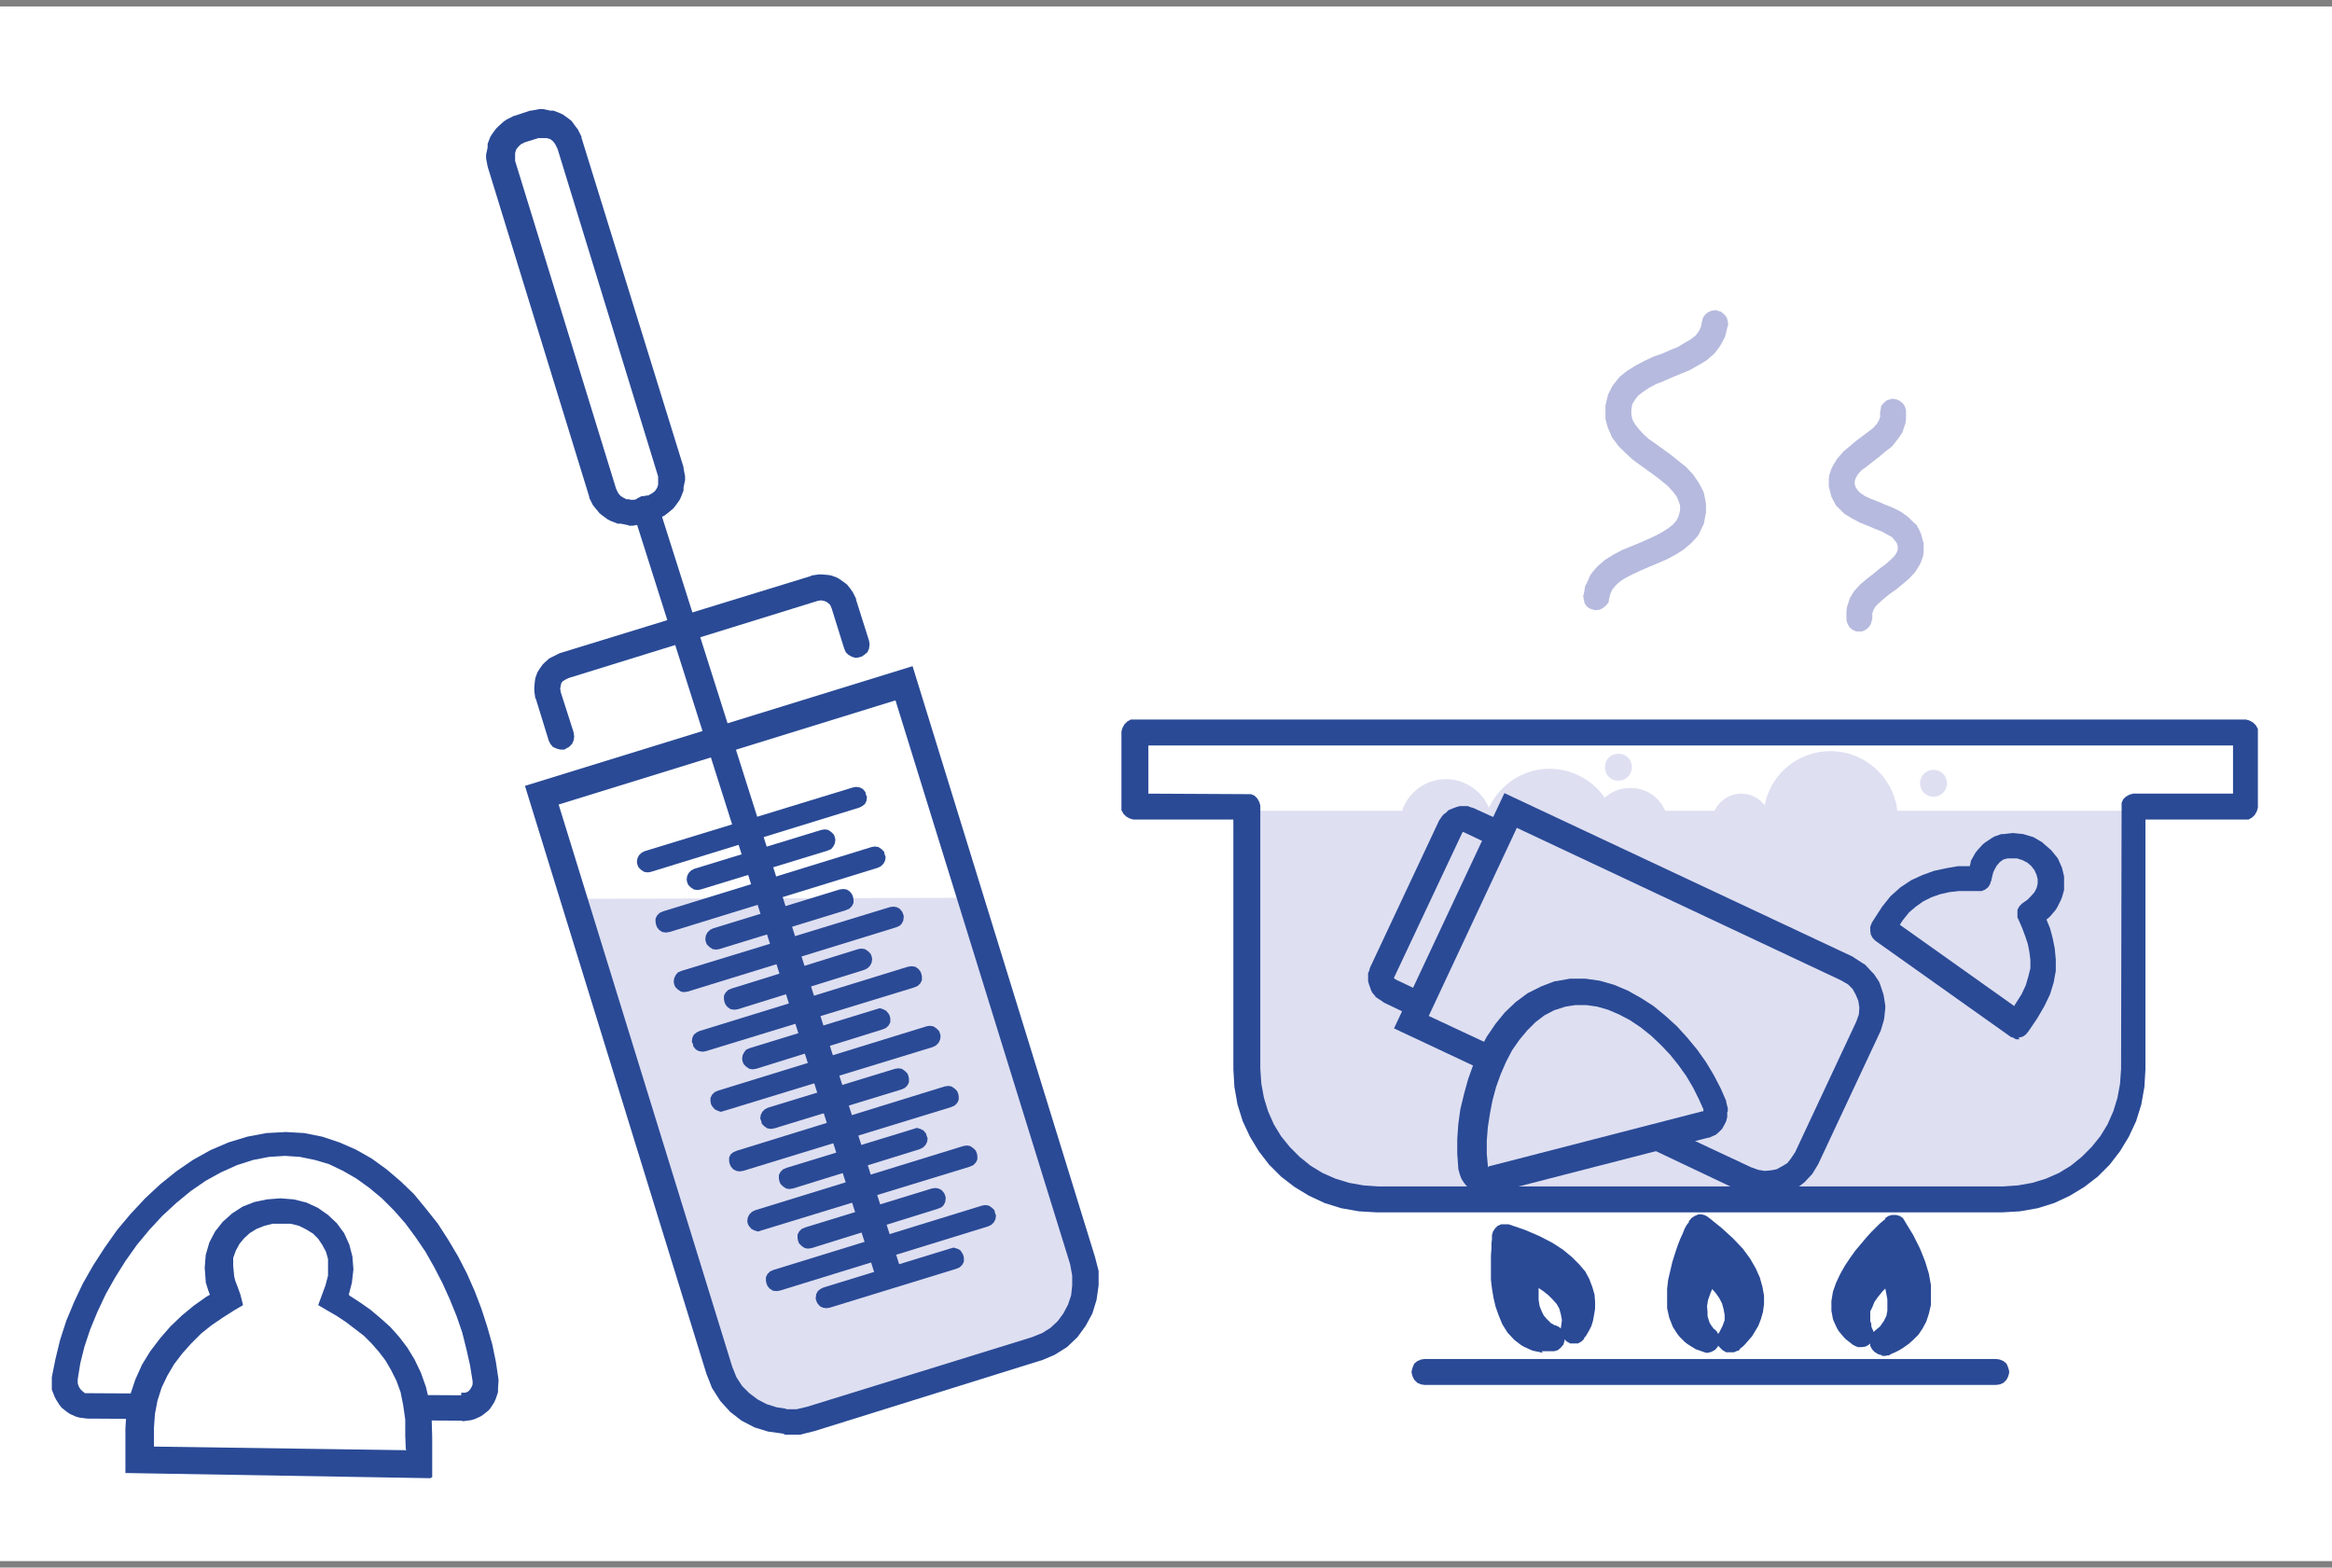 <svg width="180" height="121" viewBox="0 0 180 121" fill="none" xmlns="http://www.w3.org/2000/svg">
<rect x="0" y="0" width="180" height="121" fill="#808080" stroke="none"/>
<rect width="180" height="120" transform="translate(0 0.5)" fill="white"/>
<path fill-rule="evenodd" clip-rule="evenodd" d="M60.24 109.1H60.88L61.64 108.94L67.92 107.1L79.68 103.02L80.48 102.74L81.08 102.3L81.68 101.82L82.12 101.26L82.44 100.62L82.68 99.9L82.8 99.18V98.46L82.64 97.66L73.76 70.38L45.88 70.46L57.32 106.62L57.6 107.3L58 107.86L58.44 108.34L58.96 108.66L59.6 108.94L60.24 109.1Z" fill="white"/>
<path fill-rule="evenodd" clip-rule="evenodd" d="M80.04 104.1L68.24 108.18L61.84 110.06C59.44 110.78 56.92 109.42 56.24 107.02L44.32 69.38L74.56 69.3L83.72 97.42C84.56 100.3 82.88 103.3 80.04 104.14V104.1Z" fill="#DEDFF1"/>
<path fill-rule="evenodd" clip-rule="evenodd" d="M108.96 91.3L157.16 90.7L157.24 90.66L157.56 90.5L158 90.3L159.08 89.78L159.68 89.46L160.24 89.1L160.8 88.74L161.32 88.38L161.72 88.02L162.08 87.62L162.32 87.3L162.48 86.94L162.68 86.38L162.84 85.66L163 84.78L163.12 83.82L163.24 82.78L163.32 81.62L163.44 80.38L163.52 79.1L163.56 77.78L163.6 76.46L163.64 75.14V73.78V69.9V68.7V67.58L163.6 66.54L163.56 65.58V64.74L163.52 64.02V63.74L96.36 63.7L97.32 84.66L97.4 84.94L97.6 85.42L97.84 85.9L98.16 86.42L98.6 87.02L99 87.58L99.56 88.14L100.2 88.7L100.92 89.22L101.76 89.7L102.64 90.14L103.68 90.54L104.8 90.86L106.04 91.1L107.44 91.26L108.96 91.3Z" fill="white"/>
<path fill-rule="evenodd" clip-rule="evenodd" d="M163.28 87.9C162.12 89.94 157.36 91.82 157.36 91.82L108.96 92.42C100.04 92.5 96.88 87.18 96.16 84.9L95.16 62.58H164.56C164.56 62.58 165.44 83.98 163.24 87.9H163.28Z" fill="#DEDFF1"/>
<path fill-rule="evenodd" clip-rule="evenodd" d="M119.6 68.58L120.36 68.5L121.04 68.34L121.64 68.02L122.24 67.62L122.72 67.14L123.08 66.58L123.4 65.94L123.6 65.26L123.68 64.54L123.6 63.82L123.4 63.14L123.08 62.5L122.72 61.94L122.24 61.46L121.64 61.06L121 60.74L120.32 60.54L119.6 60.5L118.88 60.54L118.2 60.74L117.56 61.06L117 61.46L116.52 61.94L116.12 62.5L115.8 63.14L115.64 63.78L115.56 64.54L115.64 65.3L115.8 65.94L116.12 66.58L116.52 67.14L117 67.62L117.56 68.02L118.2 68.34L118.88 68.5L119.6 68.58Z" fill="white"/>
<path fill-rule="evenodd" clip-rule="evenodd" d="M124.8 64.54C124.8 67.38 122.48 69.7 119.6 69.7C116.72 69.7 114.44 67.38 114.44 64.54C114.44 61.7 116.76 59.34 119.6 59.34C122.44 59.34 124.8 61.66 124.8 64.54Z" fill="#DEDFF1"/>
<path fill-rule="evenodd" clip-rule="evenodd" d="M134.4 64.66L134.72 64.62L134.96 64.5L135.2 64.34L135.36 64.1L135.48 63.86L135.56 63.54L135.48 63.26L135.36 62.98L135.2 62.74L134.96 62.58L134.72 62.46L134.4 62.42L134.08 62.46L133.8 62.58L133.56 62.74L133.4 62.98L133.28 63.26L133.24 63.54L133.28 63.86L133.4 64.1L133.56 64.34L133.8 64.5L134.08 64.62L134.4 64.66Z" fill="white"/>
<path fill-rule="evenodd" clip-rule="evenodd" d="M136.68 63.54C136.68 64.78 135.68 65.78 134.4 65.78C133.12 65.78 132.12 64.78 132.12 63.54C132.12 62.3 133.16 61.26 134.4 61.26C135.64 61.26 136.68 62.26 136.68 63.54Z" fill="#DEDFF1"/>
<path fill-rule="evenodd" clip-rule="evenodd" d="M141.28 67.18L142 67.14L142.68 66.9L143.32 66.62L143.88 66.22L144.36 65.74L144.76 65.18L145.08 64.5L145.28 63.86L145.32 63.14L145.28 62.42L145.08 61.74L144.76 61.1L144.36 60.5L143.88 60.02L143.32 59.66L142.68 59.34L142.04 59.18L141.28 59.1L140.52 59.18L139.88 59.34L139.24 59.66L138.68 60.02L138.2 60.5L137.8 61.1L137.48 61.7L137.32 62.38L137.24 63.14L137.32 63.86L137.48 64.54L137.8 65.18L138.2 65.74L138.68 66.22L139.24 66.62L139.88 66.9L140.56 67.14L141.28 67.18Z" fill="white"/>
<path fill-rule="evenodd" clip-rule="evenodd" d="M146.48 63.141C146.48 65.981 144.16 68.341 141.28 68.341C138.4 68.341 136.12 66.02 136.12 63.141C136.12 60.261 138.44 57.98 141.28 57.98C144.12 57.98 146.48 60.3 146.48 63.141Z" fill="#DEDFF1"/>
<path fill-rule="evenodd" clip-rule="evenodd" d="M125.84 65.501L126.32 65.46L126.72 65.3L127.08 64.981L127.4 64.621L127.56 64.221L127.64 63.74L127.56 63.261L127.4 62.861L127.08 62.501L126.72 62.221L126.32 62.06L125.84 61.98L125.36 62.06L124.96 62.221L124.6 62.501L124.32 62.861L124.16 63.261L124.08 63.74L124.16 64.221L124.32 64.621L124.6 64.981L124.96 65.3L125.36 65.46L125.84 65.501Z" fill="white"/>
<path fill-rule="evenodd" clip-rule="evenodd" d="M128.76 63.74C128.76 65.34 127.48 66.66 125.84 66.66C124.2 66.66 122.92 65.38 122.92 63.74C122.92 62.1 124.2 60.82 125.84 60.82C127.48 60.82 128.76 62.1 128.76 63.74Z" fill="#DEDFF1"/>
<path fill-rule="evenodd" clip-rule="evenodd" d="M111.6 66.14L112.16 66.06L112.68 65.9L113.16 65.58L113.52 65.22L113.84 64.74L114 64.26L114.08 63.7L114 63.14L113.84 62.62L113.52 62.18L113.16 61.82L112.68 61.5L112.16 61.34L111.6 61.26L111.08 61.34L110.56 61.5L110.12 61.82L109.72 62.18L109.4 62.62L109.24 63.14L109.16 63.7L109.24 64.26L109.4 64.74L109.72 65.22L110.12 65.58L110.56 65.9L111.08 66.06L111.6 66.14Z" fill="white"/>
<path fill-rule="evenodd" clip-rule="evenodd" d="M115.2 63.7C115.2 65.66 113.6 67.26 111.6 67.26C109.6 67.26 108.04 65.66 108.04 63.7C108.04 61.74 109.64 60.14 111.6 60.14C113.56 60.14 115.2 61.74 115.2 63.7Z" fill="#DEDFF1"/>
<path d="M149.24 61.5C149.815 61.5 150.28 61.034 150.28 60.46C150.28 59.886 149.815 59.42 149.24 59.42C148.666 59.42 148.2 59.886 148.2 60.46C148.2 61.034 148.666 61.5 149.24 61.5Z" fill="#DEDFF1"/>
<path fill-rule="evenodd" clip-rule="evenodd" d="M125.96 59.22C125.96 59.78 125.52 60.26 124.92 60.26C124.32 60.26 123.88 59.82 123.88 59.22C123.88 58.62 124.32 58.18 124.92 58.18C125.52 58.18 125.96 58.62 125.96 59.22Z" fill="#DEDFF1"/>
<path fill-rule="evenodd" clip-rule="evenodd" d="M146.2 94.74C150.96 102.26 145.32 103.62 145.32 103.62C147.68 101.78 146.44 98.98 145.84 97.82C142 100.58 143.64 103.02 143.64 103.02C139.64 100.42 146.2 94.74 146.2 94.74Z" fill="#2A4A96"/>
<path fill-rule="evenodd" clip-rule="evenodd" d="M144.6 102.9V102.74L144.48 102.5L144.44 102.34V102.18L144.36 101.98V101.78V101.5V101.22L144.52 100.9L144.68 100.5L144.96 100.1L145.32 99.66L145.52 99.46L145.6 99.86L145.68 100.3V100.74V101.18L145.6 101.58L145.4 101.98L145.12 102.38L144.6 102.82V102.9ZM146.24 96.94L146.04 96.86H145.72L145.48 96.9L145.8 96.46L145.92 96.38L146.2 96.94H146.24ZM145.24 104.66H145.56L145.64 104.62H145.8L146 104.5L146.28 104.38L146.6 104.22L146.92 104.02L147.32 103.74L147.68 103.42L148.08 103.02L148.4 102.54L148.68 102.02L148.88 101.42L149.04 100.74V99.98V99.18L148.88 98.3L148.6 97.38L148.2 96.38L147.68 95.34L147 94.22L146.88 94.02L146.64 93.86L146.36 93.78H146.04L145.76 93.86L145.52 94.02V94.1L145.32 94.26L145.08 94.46L144.8 94.74L144.44 95.1L144.04 95.54L143.64 96.02L143.2 96.54L142.8 97.1L142.4 97.7L142.04 98.34L141.72 99.02L141.48 99.7L141.36 100.42V101.18L141.48 101.82L141.56 102.02L141.8 102.54L141.92 102.74L142.32 103.22L142.48 103.38L143.04 103.82H143.08L143.12 103.86L143.4 103.98H143.72L144 103.94L144.28 103.78L144.36 103.7V103.9L144.52 104.18L144.72 104.38L145 104.54L145.28 104.62L145.24 104.66Z" fill="#2A4A96"/>
<path fill-rule="evenodd" clip-rule="evenodd" d="M131.72 103.42C127 102.3 131.08 94.82 131.08 94.82C138.32 100.3 133.52 103.42 133.52 103.42C135.08 100.94 132.84 98.7 131.88 97.82C129.32 101.7 131.72 103.42 131.72 103.42Z" fill="#2A4A96"/>
<path fill-rule="evenodd" clip-rule="evenodd" d="M131.84 104.42L132.12 104.34L132.4 104.18L132.6 103.94V103.86L132.76 104.02L132.96 104.22L133.24 104.38H133.52H133.84L134.12 104.26H134.2L134.32 104.1L134.52 103.94L134.72 103.74L134.96 103.46L135.24 103.14L135.48 102.74L135.72 102.34L135.92 101.82L136.08 101.26L136.16 100.66V100.02L136.04 99.34L135.84 98.62L135.52 97.9L135.08 97.14L134.52 96.38L133.76 95.58L132.88 94.78L131.84 93.94L131.64 93.82L131.36 93.74H131.08L130.8 93.86L130.56 94.02L130.36 94.26V94.34L130.2 94.54L130.04 94.82L129.88 95.22L129.68 95.66L129.48 96.18L129.28 96.78L129.08 97.42L128.92 98.1L128.76 98.78L128.68 99.5V100.22V100.98L128.84 101.7L129.12 102.42L129.48 102.98L129.64 103.18L130.04 103.58L130.24 103.74L130.88 104.14L131.68 104.42H131.72H131.76H132.08H131.84ZM132.6 102.94L132.52 102.78L132.32 102.58H132.28L132.2 102.46L132.08 102.3L131.96 102.1L131.88 101.86L131.8 101.58V101.26L131.76 100.82L131.84 100.34L132.04 99.78L132.16 99.5L132.44 99.82L132.72 100.22L132.92 100.62L133.04 101.06L133.12 101.5V101.9L132.96 102.34L132.68 102.9L132.6 102.94ZM131.2 97.02V96.94L131.4 96.5V96.38L131.88 96.78H131.72L131.44 96.86L131.16 97.02H131.2Z" fill="#2A4A96"/>
<path fill-rule="evenodd" clip-rule="evenodd" d="M121.52 102.66C122.08 99.82 119.16 98.46 117.96 97.94C116.96 102.42 119.84 103.26 119.84 103.26C115 103.78 116.16 95.38 116.16 95.38C124.96 98.1 121.56 102.66 121.56 102.66H121.52Z" fill="#2A4A96"/>
<path fill-rule="evenodd" clip-rule="evenodd" d="M119 104.3H119.88H119.92H119.96L120.24 104.22L120.48 104.02L120.68 103.78L120.76 103.5V103.38L120.92 103.54L121.2 103.7H121.48H121.8L122.08 103.54L122.28 103.34V103.26L122.4 103.14L122.52 102.94L122.68 102.66L122.84 102.34L122.96 101.94L123.04 101.5L123.12 101.02V100.5L123.08 99.94L122.92 99.38L122.68 98.74L122.36 98.14L121.88 97.58L121.32 97.02L120.64 96.46L119.84 95.94L118.84 95.42L117.72 94.94L116.44 94.5H116.16H115.88L115.6 94.62L115.4 94.82L115.24 95.06L115.16 95.34V95.66L115.12 95.98V96.38L115.08 96.9V97.46V98.1V98.78L115.16 99.46L115.28 100.18L115.44 100.86L115.68 101.54L115.96 102.22L116.36 102.86L116.88 103.42L117.4 103.82L117.6 103.94L118.12 104.18L118.32 104.26L119.08 104.42L119 104.3ZM120.48 102.54L120.32 102.42L120.08 102.3H120L119.88 102.22L119.72 102.14L119.56 101.98L119.36 101.78L119.16 101.54L119 101.22L118.84 100.82L118.76 100.34V99.74V99.42L119.12 99.66L119.52 99.98L119.84 100.3L120.16 100.66L120.36 101.02L120.48 101.46L120.56 101.9L120.48 102.5V102.54ZM116.96 97.58V96.86V96.78L117.52 96.98H117.4L117.16 97.18L117 97.46V97.54L116.96 97.58Z" fill="#2A4A96"/>
<path fill-rule="evenodd" clip-rule="evenodd" d="M109.96 106.9H154.08L154.36 106.86L154.64 106.74L154.88 106.5L155 106.26L155.08 105.98V105.9V105.82L155 105.54L154.88 105.26L154.64 105.06L154.36 104.94L154.08 104.9H109.96L109.68 104.94L109.4 105.06L109.16 105.26L109.04 105.54L108.96 105.82V105.9V105.98L109.04 106.26L109.16 106.5L109.4 106.74L109.68 106.86L109.96 106.9Z" fill="#2A4A96"/>
<path fill-rule="evenodd" clip-rule="evenodd" d="M123.08 47.1H123.16L123.48 47.06L123.72 46.94L123.96 46.74L124.16 46.5L124.2 46.22L124.32 45.78L124.48 45.46L124.76 45.14L125.08 44.86L125.52 44.58L126.08 44.3L126.68 44.02L127.32 43.74L128 43.46L128.64 43.18L129.32 42.82L129.96 42.42L130.56 41.9L131.04 41.38L131.16 41.18L131.4 40.66L131.52 40.42L131.64 39.74L131.68 39.62V38.9L131.64 38.66L131.52 38.06L131.44 37.86L131.12 37.26L130.68 36.62L130.16 36.06L129.56 35.58L128.96 35.1L127.8 34.26L127.28 33.9L126.84 33.5L126.48 33.1L126.2 32.74L126 32.38L125.92 31.98V31.58L126 31.18L126.2 30.86L126.44 30.54L126.8 30.26L127.28 29.94L127.8 29.66L128.4 29.42L129.04 29.14L129.72 28.86L130.4 28.58L131.04 28.22L131.72 27.82L132.32 27.3L132.72 26.78L132.84 26.58L133.12 26.06L133.2 25.82L133.36 25.14L133.4 25.1L133.36 24.78L133.28 24.5L133.08 24.26L132.84 24.06L132.56 23.98L132.48 23.94H132.44L132.12 23.98L131.84 24.1L131.6 24.3L131.44 24.54L131.36 24.86L131.28 25.26L131.12 25.58L130.88 25.9L130.52 26.18L130.04 26.46L129.52 26.78L128.92 27.02L128.28 27.3L127.6 27.54L126.92 27.86L126.24 28.22L125.6 28.62L125 29.1L124.56 29.66L124.44 29.82L124.16 30.38L124.08 30.62L123.92 31.3V31.38V32.1V32.34L124.08 32.94L124.16 33.14L124.44 33.78L124.92 34.42L125.44 34.94L126 35.46L126.6 35.9L127.76 36.74L128.28 37.14L128.76 37.54L129.12 37.94L129.4 38.3L129.56 38.66L129.68 39.02V39.42L129.56 39.86L129.4 40.18L129.12 40.5L128.76 40.78L128.32 41.06L127.8 41.34L127.2 41.62L126.56 41.9L125.88 42.18L125.2 42.46L124.52 42.82L123.88 43.22L123.28 43.74L122.84 44.26L122.72 44.46L122.48 45.02L122.36 45.22L122.24 45.9L122.2 45.98L122.24 46.26L122.32 46.58L122.48 46.82L122.72 46.98L123 47.06L123.08 47.1Z" fill="#B6BADE"/>
<path fill-rule="evenodd" clip-rule="evenodd" d="M143.56 48.74H143.64H143.72L144 48.62L144.24 48.42L144.4 48.18L144.48 47.9L144.52 47.74V47.34L144.6 47.1L144.76 46.82L145.04 46.54L145.4 46.22L145.84 45.86L146.36 45.5L146.84 45.1L147.36 44.66L147.84 44.14L148.16 43.62L148.28 43.38L148.44 42.9L148.48 42.62V41.98V41.9L148.44 41.82L148.28 41.22L148.16 40.94L147.92 40.5L147.72 40.34L147.28 39.9L146.72 39.5L146.08 39.18L145.48 38.94L144.92 38.7L144.4 38.5L143.96 38.3L143.6 38.06L143.4 37.86L143.24 37.62L143.16 37.38V37.14L143.24 36.9L143.4 36.62L143.68 36.3L144.08 36.02L144.52 35.66L145 35.3L145.52 34.86L146.04 34.46L146.48 33.9L146.84 33.38L146.92 33.14L147.08 32.66L147.12 32.38V31.74V31.7L147.04 31.38L146.88 31.14L146.64 30.94L146.36 30.82L146.08 30.78H146L145.92 30.82L145.64 30.9L145.4 31.1L145.2 31.34L145.16 31.62L145.12 31.82V32.18L145.04 32.42L144.88 32.7L144.6 33.02L144.24 33.3L143.76 33.66L143.28 34.02L142.76 34.46L142.28 34.86L141.8 35.42L141.48 35.94L141.36 36.18L141.2 36.66L141.16 36.94V37.58L141.2 37.7L141.36 38.34L141.48 38.58L141.72 39.02L141.92 39.22L142.36 39.66L142.96 40.02L143.56 40.34L144.16 40.58L144.72 40.82L145.24 41.02L145.68 41.26L146.04 41.46L146.24 41.7L146.4 41.9L146.48 42.14V42.42L146.4 42.66L146.24 42.9L145.92 43.22L145.56 43.54L145.12 43.86L144.64 44.26L144.12 44.66L143.6 45.1L143.12 45.62L142.8 46.14L142.72 46.38L142.56 46.86L142.52 47.18V47.82V47.86L142.6 48.14L142.76 48.42L143 48.62L143.28 48.74H143.56Z" fill="#B6BADE"/>
<path fill-rule="evenodd" clip-rule="evenodd" d="M114.84 90.1V89.94L114.76 89.06V88.06L114.84 87.02L115 85.98L115.2 84.94L115.48 83.9L115.84 82.9L116.24 81.98L116.72 81.06L117.28 80.26L117.88 79.54L118.52 78.9L119.2 78.38L119.96 77.98L120.84 77.7L121.6 77.58H122.44L123.28 77.7L124.12 77.94L124.96 78.3L125.8 78.74L126.64 79.3L127.44 79.94L128.2 80.66L128.92 81.42L129.56 82.22L130.16 83.06L130.68 83.94L131.12 84.82L131.48 85.62V85.7V85.74V85.78H131.4L114.96 90.02H114.92L114.84 90.1ZM114.8 92.1H115.28L115.36 92.06L131.84 87.82H131.92L132.36 87.62H132.4L132.64 87.42L132.92 87.14L133.08 86.86L133.24 86.54L133.32 86.22V85.82H133.36V85.54L133.24 85.06V84.98L132.8 83.98L132.28 82.98L131.68 81.98L131 81.02L130.24 80.1L129.44 79.22L128.56 78.42L127.64 77.66L126.64 77.02L125.64 76.46L124.6 76.02L123.48 75.7L122.36 75.54H121.2L120.08 75.74H120L118.96 76.14L117.92 76.66L117 77.34L116.16 78.14L115.44 79.02L114.76 80.02L114.2 81.06L113.72 82.18L113.32 83.3L113 84.46L112.72 85.62L112.56 86.78L112.48 87.94V89.06L112.56 90.14V90.22L112.68 90.66L112.8 90.98L113 91.3L113.2 91.54L113.48 91.74H113.52L113.8 91.9L114.16 91.98H114.2L114.52 92.02L114.8 92.1Z" fill="#2A4A96"/>
<path fill-rule="evenodd" clip-rule="evenodd" d="M155.48 77.66L146.64 71.38L146.88 71.02L147.36 70.42L147.88 69.98L148.44 69.58L149.08 69.26L149.76 69.02L150.48 68.86L151.2 68.78H151.96H152.68H152.96L153.24 68.66L153.48 68.46L153.64 68.18V68.06H153.68L153.76 67.7L153.84 67.38L153.92 67.18L154.12 66.82L154.36 66.54L154.64 66.34L154.96 66.26H155.28H155.68L156.08 66.38L156.48 66.58L156.8 66.86L157.04 67.18L157.2 67.54L157.28 67.86V68.22L157.2 68.54L157.04 68.86L156.76 69.18L156.48 69.46L156.08 69.74L155.88 69.94L155.72 70.22V70.5V70.82L155.8 70.98L156.08 71.62L156.32 72.26L156.52 72.86L156.64 73.46L156.72 74.1V74.74L156.56 75.38L156.36 76.06L156.04 76.74L155.56 77.5L155.44 77.7L155.48 77.66ZM155.8 80.1L156.12 80.02L156.36 79.86L156.56 79.62L157.24 78.62L157.8 77.66L158.24 76.74L158.52 75.82L158.68 74.94V74.06L158.6 73.22L158.44 72.42L158.24 71.66L157.96 70.98L158.2 70.78L158.24 70.74L158.68 70.22L158.8 70.02L159.08 69.46L159.16 69.26L159.32 68.7V68.46V67.9V67.66L159.16 66.98L158.84 66.26L158.32 65.62L157.72 65.1L157.64 65.02L156.96 64.62L156.16 64.38L155.36 64.3L154.68 64.38H154.48L153.92 64.58L153.72 64.7L153.24 65.02L153.04 65.18L152.64 65.62L152.48 65.82L152.12 66.46V66.54L152.04 66.86H151.12L150.2 67.02L149.28 67.22L148.4 67.54L147.52 67.94L146.68 68.5L145.92 69.18L145.28 69.98L144.48 71.22L144.36 71.54V71.82L144.4 72.14L144.56 72.42L144.76 72.62L155.24 80.06H155.32L155.6 80.22H155.88L155.8 80.1Z" fill="#2A4A96"/>
<path fill-rule="evenodd" clip-rule="evenodd" d="M106.4 91.58L105.24 91.5L104.12 91.3L103.08 90.98L102.08 90.54L101.16 89.98L100.32 89.3L99.56 88.54L98.88 87.7L98.32 86.78L97.88 85.78L97.56 84.74L97.36 83.66L97.28 82.5V62.18L97.2 61.9L97.04 61.62L96.84 61.42L96.56 61.3H96.28L88.64 61.26V57.54H172.36V61.26H164.64L164.36 61.34L164.08 61.5L163.88 61.7L163.76 61.98V62.26L163.72 82.5L163.64 83.66L163.44 84.74L163.12 85.78L162.68 86.78L162.12 87.7L161.44 88.54L160.68 89.3L159.84 89.98L158.92 90.54L157.92 90.98L156.88 91.3L155.76 91.5L154.6 91.58H106.52H106.4ZM106.36 93.58H154.56L155.92 93.5L157.28 93.26L158.56 92.86L159.76 92.3L160.88 91.62L161.92 90.82L162.84 89.9L163.64 88.86L164.32 87.74L164.88 86.54L165.28 85.26L165.52 83.9L165.6 82.54V63.26H173.56L173.84 63.1L174.04 62.9L174.2 62.62L174.28 62.34V56.26L174.12 55.98L173.92 55.78L173.64 55.62L173.36 55.54H87.28L87 55.7L86.8 55.9L86.64 56.18L86.56 56.46V62.54L86.72 62.82L86.92 63.02L87.2 63.18L87.48 63.26H95.2V82.54L95.28 83.9L95.52 85.26L95.92 86.54L96.48 87.74L97.16 88.86L97.96 89.9L98.88 90.82L99.92 91.62L101.04 92.3L102.24 92.86L103.52 93.26L104.88 93.5L106.24 93.58H106.36Z" fill="#2A4A96"/>
<path fill-rule="evenodd" clip-rule="evenodd" d="M35.6 107.7L6.92 107.54H6.56L6.36 107.38L6.2 107.22L6.08 107.02L6 106.78V106.46L6.2 105.22L6.52 103.94L6.96 102.62L7.52 101.26L8.16 99.9L8.88 98.62L9.68 97.34L10.56 96.1L11.52 94.94L12.52 93.86L13.6 92.86L14.72 91.94L15.88 91.14L17.04 90.5L18.28 89.94L19.52 89.54L20.76 89.3L22 89.22L23.16 89.3L24.32 89.54L25.4 89.86L26.48 90.38L27.52 90.98L28.52 91.7L29.48 92.5L30.4 93.42L31.28 94.42L32.08 95.5L32.84 96.62L33.52 97.82L34.16 99.06L34.72 100.3L35.24 101.58L35.68 102.86L36 104.14L36.28 105.38L36.48 106.62V106.86L36.4 107.06L36.28 107.26L36.12 107.42L35.92 107.5H35.6V107.7ZM35.68 109.7H35.76L36.36 109.62L36.64 109.54L37.08 109.34L37.32 109.18L37.72 108.86L37.88 108.66L38.16 108.22L38.28 107.94L38.44 107.46V107.18L38.48 106.58V106.5L38.28 105.14L38 103.78L37.6 102.38L37.16 101.02L36.64 99.66L36.04 98.3L35.36 96.98L34.6 95.7L33.8 94.46L32.88 93.3L31.96 92.18L30.92 91.18L29.84 90.26L28.68 89.42L27.48 88.74L26.2 88.18L24.88 87.74L23.48 87.46L22.08 87.38H22.04L20.56 87.46L19.08 87.74L17.64 88.18L16.24 88.78L14.88 89.54L13.6 90.42L12.36 91.42L11.2 92.5L10.08 93.7L9.04 94.94L8.08 96.3L7.2 97.66L6.4 99.06L5.72 100.5L5.12 101.94L4.64 103.42L4.28 104.9L4 106.3V107.26L4.2 107.78L4.32 108.02L4.6 108.46L4.76 108.66L5.16 108.98L5.4 109.14L5.84 109.34L6.12 109.42L6.72 109.5H6.8L35.68 109.66V109.7Z" fill="#2A4A96"/>
<path fill-rule="evenodd" clip-rule="evenodd" d="M10.88 112.62V110.18C10.92 105.62 14.2 102.18 17.64 100.26C17.48 99.74 17.2 99.22 17.08 98.66C16.52 95.62 18.88 93.42 21.8 93.42C24.72 93.42 26.88 95.9 26.28 98.74C26.2 99.3 25.96 99.82 25.8 100.34C29.2 102.34 32.44 104.98 32.36 110.9V112.98L10.84 112.66L10.88 112.62Z" fill="white"/>
<path fill-rule="evenodd" clip-rule="evenodd" d="M33.36 114.02V110.94L33.32 109.54L33.16 108.26L32.88 107.06L32.48 105.94L32 104.94L31.44 104.02L30.8 103.18L30.12 102.42L29.36 101.74L28.6 101.1L27.8 100.54L27 100.02L26.92 99.94L27.16 99.02L27.28 97.98L27.2 96.98L26.96 96.06L26.56 95.18L26 94.42L25.32 93.78L24.52 93.22L23.64 92.82L22.68 92.58L21.68 92.5H21.6L20.6 92.58L19.64 92.78L18.72 93.14L17.92 93.66L17.2 94.3L16.6 95.06L16.16 95.9L15.88 96.86L15.8 97.86L15.88 98.9V98.98L16.08 99.62L16.2 99.94L15.92 100.1L14.96 100.78L14.04 101.54L13.16 102.38L12.36 103.3L11.6 104.3L10.96 105.34L10.44 106.5L10.04 107.7L9.76 108.98L9.68 110.26V113.7L33.2 114.1L33.36 114.02ZM31.36 111.94L11.88 111.66V110.26L11.96 109.14L12.16 108.1L12.48 107.1L12.92 106.18L13.44 105.3L14.08 104.46L14.76 103.7L15.52 102.94L16.32 102.3L17.2 101.7L18.08 101.14L18.76 100.74L18.56 99.94L18.36 99.38L18.16 98.86L18.08 98.54L18 97.74V97.1L18.2 96.54L18.48 96.02L18.84 95.58L19.28 95.18L19.8 94.86L20.4 94.62L21.04 94.46H21.76H22.44L23.08 94.62L23.64 94.9L24.16 95.22L24.56 95.62L24.88 96.1L25.16 96.62L25.32 97.18V97.82V98.46L25.12 99.22L24.84 99.98L24.56 100.74L25.24 101.14L26 101.58L26.72 102.06L27.4 102.58L28.08 103.1L28.68 103.7L29.24 104.34L29.76 105.02L30.2 105.78L30.6 106.58L30.92 107.46L31.12 108.46L31.28 109.58V110.82L31.32 111.82L31.36 111.94Z" fill="#2A4A96"/>
<path fill-rule="evenodd" clip-rule="evenodd" d="M43.24 57.86H43.56L43.64 57.82L43.68 57.78L43.92 57.66L44.16 57.42L44.28 57.14L44.32 56.86L44.28 56.54L43.28 53.42L43.24 53.14L43.28 52.94L43.32 52.74L43.44 52.58L43.64 52.46L43.88 52.34L63.12 46.38L63.36 46.34L63.6 46.38L63.8 46.46L63.96 46.58L64.08 46.7L64.2 46.98L65.16 50.06L65.28 50.34L65.48 50.54L65.76 50.7L66.04 50.78L66.32 50.74L66.4 50.7H66.48L66.72 50.54L66.96 50.34L67.08 50.06L67.12 49.74L67.08 49.46L66.08 46.3V46.22L65.84 45.74L65.68 45.5L65.4 45.14L65.2 44.98L64.8 44.7L64.6 44.58L64.16 44.42L63.92 44.38L63.44 44.34H63.2L62.64 44.42L62.6 44.46L43.2 50.42L43.12 50.46L42.64 50.7L42.4 50.82L42.04 51.14L41.88 51.3L41.6 51.7L41.48 51.9L41.32 52.34L41.28 52.62L41.24 53.06V53.34L41.32 53.9L41.36 53.94L42.36 57.18L42.48 57.42L42.68 57.66L42.96 57.78L43.24 57.86Z" fill="#2A4A96"/>
<path fill-rule="evenodd" clip-rule="evenodd" d="M60.679 108.74L59.919 108.62L59.16 108.38L58.48 108.02L57.84 107.54L57.279 106.98L56.84 106.3L56.52 105.5L43.12 62.1L69.12 54.06L82.6 97.58L82.76 98.46V99.22L82.68 99.98L82.439 100.7L82.079 101.38L81.639 101.98L81.079 102.5L80.439 102.9L79.639 103.22L62.319 108.58L61.48 108.78H60.679V108.74ZM60.599 110.74H61.76L62.88 110.46L80.32 105.02H80.359L81.4 104.58L82.359 103.98L83.159 103.22L83.799 102.34L84.32 101.38L84.639 100.34L84.799 99.22V98.1L84.519 97.02L70.439 51.42L40.52 60.66L54.52 106.02L54.959 107.14L55.599 108.14L56.359 108.98L57.239 109.66L58.239 110.18L59.279 110.5L60.44 110.66L60.599 110.74Z" fill="#2A4A96"/>
<path fill-rule="evenodd" clip-rule="evenodd" d="M108.64 78.26L109.52 76.46L107.76 75.62L107.64 75.54L107.6 75.5V75.46L107.64 75.38L112.84 64.34L112.88 64.26L112.92 64.22H112.96L113.04 64.26L114.8 65.1L115.68 63.26L113.84 62.42L113.76 62.38L113.36 62.26V62.22H113.04H112.68L112.4 62.3L112.08 62.42L111.8 62.54L111.56 62.78H111.52L111.32 62.98L111.08 63.34L111.04 63.42L105.8 74.58L105.76 74.66L105.64 75.06H105.6V75.38V75.74L105.68 76.02L105.8 76.34V76.38L105.92 76.62L106.16 76.9V76.94L106.4 77.1L106.76 77.34L106.8 77.38L108.64 78.26Z" fill="#2A4A96"/>
<path fill-rule="evenodd" clip-rule="evenodd" d="M68.4 99.02H68.72L68.8 98.98L68.88 98.94L69.12 98.82L69.32 98.58L69.44 98.3L69.48 98.02L69.44 97.7L50.8 38.94L50.68 38.7L50.48 38.46L50.2 38.34L49.92 38.26L49.6 38.3H49.52L49.44 38.34L49.2 38.46L49 38.7L48.88 38.98L48.84 39.26L48.88 39.58L67.52 98.34L67.64 98.58L67.88 98.82L68.12 98.94L68.4 99.02Z" fill="#2A4A96"/>
<path fill-rule="evenodd" clip-rule="evenodd" d="M48.559 40.58H48.84L49.48 40.46H49.559L50.719 40.06H50.76L51.319 39.78L51.52 39.62L51.959 39.26L52.12 39.06L52.44 38.62L52.559 38.38L52.76 37.86V37.62L52.88 37.06V36.78L52.76 36.14V36.06L44.88 10.62V10.54L44.599 9.98L44.44 9.78L44.12 9.34L43.919 9.18L43.48 8.86L43.239 8.74L42.719 8.54H42.48L41.919 8.42H41.639L40.999 8.54H40.919L39.719 8.94H39.679L39.12 9.22L38.88 9.38L38.48 9.74L38.279 9.94L37.959 10.38L37.84 10.58L37.639 11.1V11.38L37.52 11.94V12.22L37.639 12.86L45.48 38.34V38.42L45.76 38.98L45.919 39.18L46.279 39.62L46.48 39.78L46.919 40.1L47.16 40.22L47.679 40.42H47.919L48.48 40.54L48.559 40.58ZM48.639 38.54H48.359L48.12 38.42L47.88 38.26L47.719 38.06L47.559 37.74L39.76 12.42V12.1V11.82L39.84 11.54L39.999 11.34L40.2 11.14L40.52 10.98L41.559 10.66H41.919H42.2L42.48 10.74L42.679 10.9L42.84 11.1L43.039 11.5L50.8 36.78V37.14V37.42L50.719 37.66L50.559 37.9L50.359 38.06L50.08 38.22L48.959 38.58H48.599L48.639 38.54Z" fill="#2A4A96"/>
<path fill-rule="evenodd" clip-rule="evenodd" d="M50 67.34L50.24 67.3L66.32 62.34L66.56 62.22L66.76 62.06L66.88 61.82L66.92 61.5L66.84 61.34L66.8 61.14L66.6 60.9L66.36 60.78L66.08 60.74L65.84 60.78L49.76 65.7L49.52 65.82L49.32 66.02L49.2 66.26L49.16 66.54L49.2 66.74L49.28 66.94L49.48 67.14L49.72 67.3L50 67.34Z" fill="#2A4A96"/>
<path fill-rule="evenodd" clip-rule="evenodd" d="M53.84 68.7L54.08 68.659L63.88 65.659L64.16 65.54L64.32 65.34L64.44 65.1L64.48 64.82L64.44 64.62L64.36 64.419L64.16 64.219L63.92 64.059L63.68 64.019L63.4 64.059L53.6 67.059L53.36 67.18L53.16 67.379L53.04 67.62L53 67.9L53.04 68.1L53.12 68.299L53.32 68.499L53.56 68.659L53.84 68.7Z" fill="#2A4A96"/>
<path fill-rule="evenodd" clip-rule="evenodd" d="M51.4 71.98L51.68 71.94L67.76 66.98L68 66.86L68.2 66.66L68.32 66.42L68.36 66.14L68.28 65.94L68.24 65.74L68.04 65.54L67.8 65.38L67.52 65.34L67.28 65.38L51.2 70.34L50.92 70.46L50.72 70.66L50.6 70.9V71.18L50.64 71.38L50.72 71.58L50.88 71.78L51.12 71.94L51.4 71.98Z" fill="#2A4A96"/>
<path fill-rule="evenodd" clip-rule="evenodd" d="M55.28 73.3L55.52 73.26L65.28 70.26L65.56 70.14L65.76 69.94L65.88 69.7V69.42L65.84 69.22L65.76 69.02L65.6 68.82L65.36 68.66L65.08 68.62L64.8 68.66L55.04 71.66L54.8 71.78L54.6 71.98L54.48 72.22L54.44 72.5L54.48 72.7L54.56 72.9L54.76 73.1L55 73.26L55.28 73.3Z" fill="#2A4A96"/>
<path fill-rule="evenodd" clip-rule="evenodd" d="M52.8 76.581L53.08 76.54L69.16 71.581L69.44 71.46L69.6 71.3L69.72 71.061L69.76 70.74L69.72 70.581L69.64 70.38L69.44 70.141L69.2 70.02L68.96 69.981L68.68 70.02L52.6 74.941L52.32 75.061L52.16 75.26L52.04 75.501L52 75.781L52.04 75.981L52.12 76.18L52.32 76.38L52.56 76.54L52.8 76.581Z" fill="#2A4A96"/>
<path fill-rule="evenodd" clip-rule="evenodd" d="M56.68 77.94L56.96 77.9L66.72 74.86L66.96 74.74L67.16 74.54L67.28 74.3L67.32 74.02L67.28 73.82L67.2 73.62L67 73.42L66.76 73.26L66.48 73.22L66.24 73.26L56.48 76.3L56.2 76.42L56 76.62L55.88 76.86V77.14L55.92 77.34L56 77.54L56.16 77.74L56.4 77.9L56.68 77.94Z" fill="#2A4A96"/>
<path fill-rule="evenodd" clip-rule="evenodd" d="M54.24 81.18L54.48 81.14L70.56 76.22L70.84 76.1L71.04 75.9L71.16 75.66V75.38L71.12 75.18L71.04 74.98L70.88 74.78L70.64 74.62L70.36 74.58L70.08 74.62L54 79.58L53.76 79.7L53.56 79.86L53.44 80.1L53.4 80.42L53.48 80.58L53.52 80.78L53.72 81.02L53.96 81.14L54.24 81.18Z" fill="#2A4A96"/>
<path fill-rule="evenodd" clip-rule="evenodd" d="M58.08 82.54L58.36 82.5L68.12 79.46L68.4 79.34L68.6 79.14L68.72 78.9V78.62L68.68 78.42L68.6 78.26L68.4 78.02L68.16 77.9L67.92 77.82L67.64 77.9L57.88 80.9L57.6 81.02L57.44 81.22L57.32 81.46L57.28 81.74L57.32 81.94L57.4 82.14L57.6 82.34L57.84 82.5L58.08 82.54Z" fill="#2A4A96"/>
<path fill-rule="evenodd" clip-rule="evenodd" d="M55.64 85.82L55.92 85.74L72 80.82L72.24 80.7L72.44 80.5L72.56 80.26L72.6 79.98L72.56 79.78L72.48 79.58L72.28 79.38L72.04 79.22L71.76 79.18L71.52 79.22L55.44 84.18L55.16 84.3L54.96 84.5L54.84 84.74V85.02L54.88 85.22L54.96 85.38L55.16 85.62L55.4 85.74L55.64 85.82Z" fill="#2A4A96"/>
<path fill-rule="evenodd" clip-rule="evenodd" d="M59.52 87.14L59.76 87.1L69.56 84.1L69.84 83.98L70.04 83.78L70.16 83.54V83.26L70.12 83.06L70.04 82.86L69.84 82.66L69.6 82.5L69.36 82.46L69.08 82.5L59.28 85.5L59.04 85.62L58.84 85.82L58.72 86.06L58.68 86.34L58.76 86.54L58.8 86.74L59 86.94L59.24 87.1L59.52 87.14Z" fill="#2A4A96"/>
<path fill-rule="evenodd" clip-rule="evenodd" d="M57.08 90.42L57.36 90.38L73.4 85.46L73.68 85.34L73.88 85.14L74 84.9V84.62L73.96 84.42L73.88 84.22L73.68 84.02L73.44 83.86L73.2 83.82L72.92 83.86L56.88 88.82L56.6 88.94L56.4 89.1L56.28 89.34V89.66L56.32 89.82L56.4 90.02L56.6 90.26L56.84 90.38L57.08 90.42Z" fill="#2A4A96"/>
<path fill-rule="evenodd" clip-rule="evenodd" d="M60.92 91.78L61.2 91.74L71 88.7L71.24 88.58L71.44 88.38L71.56 88.14L71.6 87.86L71.52 87.66L71.48 87.5L71.28 87.26L71.04 87.14L70.76 87.06L70.52 87.14L60.72 90.14L60.44 90.26L60.24 90.46L60.12 90.7V90.98L60.16 91.18L60.24 91.38L60.44 91.58L60.68 91.74L60.92 91.78Z" fill="#2A4A96"/>
<path fill-rule="evenodd" clip-rule="evenodd" d="M58.52 95.06L58.76 94.98L74.84 90.06L75.12 89.94L75.32 89.74L75.44 89.5V89.22L75.4 89.02L75.32 88.82L75.12 88.62L74.88 88.46L74.64 88.42L74.36 88.46L58.28 93.42L58.04 93.54L57.84 93.74L57.72 93.98L57.68 94.26L57.72 94.46L57.8 94.62L58 94.86L58.24 94.98L58.52 95.06Z" fill="#2A4A96"/>
<path fill-rule="evenodd" clip-rule="evenodd" d="M62.36 96.38L62.64 96.34L72.4 93.3L72.68 93.18L72.84 93.02L72.96 92.78L73 92.46L72.96 92.3L72.88 92.1L72.68 91.86L72.44 91.74L72.2 91.7L71.92 91.74L62.16 94.74L61.88 94.86L61.68 95.06L61.56 95.3V95.58L61.6 95.78L61.68 95.98L61.88 96.18L62.12 96.34L62.36 96.38Z" fill="#2A4A96"/>
<path fill-rule="evenodd" clip-rule="evenodd" d="M59.92 99.659L60.2 99.62L76.28 94.659L76.52 94.54L76.72 94.34L76.84 94.1L76.88 93.82L76.8 93.62L76.76 93.419L76.56 93.219L76.32 93.059L76.04 93.019L75.8 93.059L59.72 98.019L59.44 98.139L59.24 98.34L59.12 98.579V98.859L59.16 99.059L59.24 99.26L59.4 99.46L59.64 99.62L59.92 99.659Z" fill="#2A4A96"/>
<path fill-rule="evenodd" clip-rule="evenodd" d="M63.8 100.98L64.04 100.94L73.8 97.94L74.08 97.82L74.28 97.62L74.4 97.38V97.1L74.36 96.9L74.28 96.74L74.12 96.5L73.88 96.38L73.6 96.3L73.32 96.38L63.56 99.38L63.32 99.5L63.12 99.66L63 99.9L62.96 100.22L63 100.38L63.08 100.58L63.28 100.82L63.52 100.94L63.8 100.98Z" fill="#2A4A96"/>
<path fill-rule="evenodd" clip-rule="evenodd" d="M136.12 92.42L137 92.34L137.84 92.14L138.6 91.78L139.28 91.26L139.88 90.62L140.32 89.9L140.36 89.82L145.12 79.66L145.16 79.58L145.4 78.78L145.44 78.58L145.52 77.82V77.62L145.4 76.86L145.36 76.7L145.12 75.98L145.04 75.78L144.64 75.18L144.48 75.02L143.96 74.46L143.76 74.34L143.08 73.9L143.04 73.86L116.12 61.22L107.6 79.38L114.92 82.82L115.76 80.98L110.28 78.42L117.08 63.9L142.08 75.66L142.64 75.98L143 76.34L143.24 76.78L143.44 77.26L143.52 77.78L143.48 78.3L143.28 78.86L138.56 88.94L138.24 89.42L137.96 89.78L137.56 90.02L137.12 90.26L136.68 90.34L136.2 90.38L135.72 90.3L135.16 90.1L128.16 86.82L127.32 88.62L134.4 91.98H134.44L135.24 92.3L136.12 92.42Z" fill="#2A4A96"/>
</svg>
